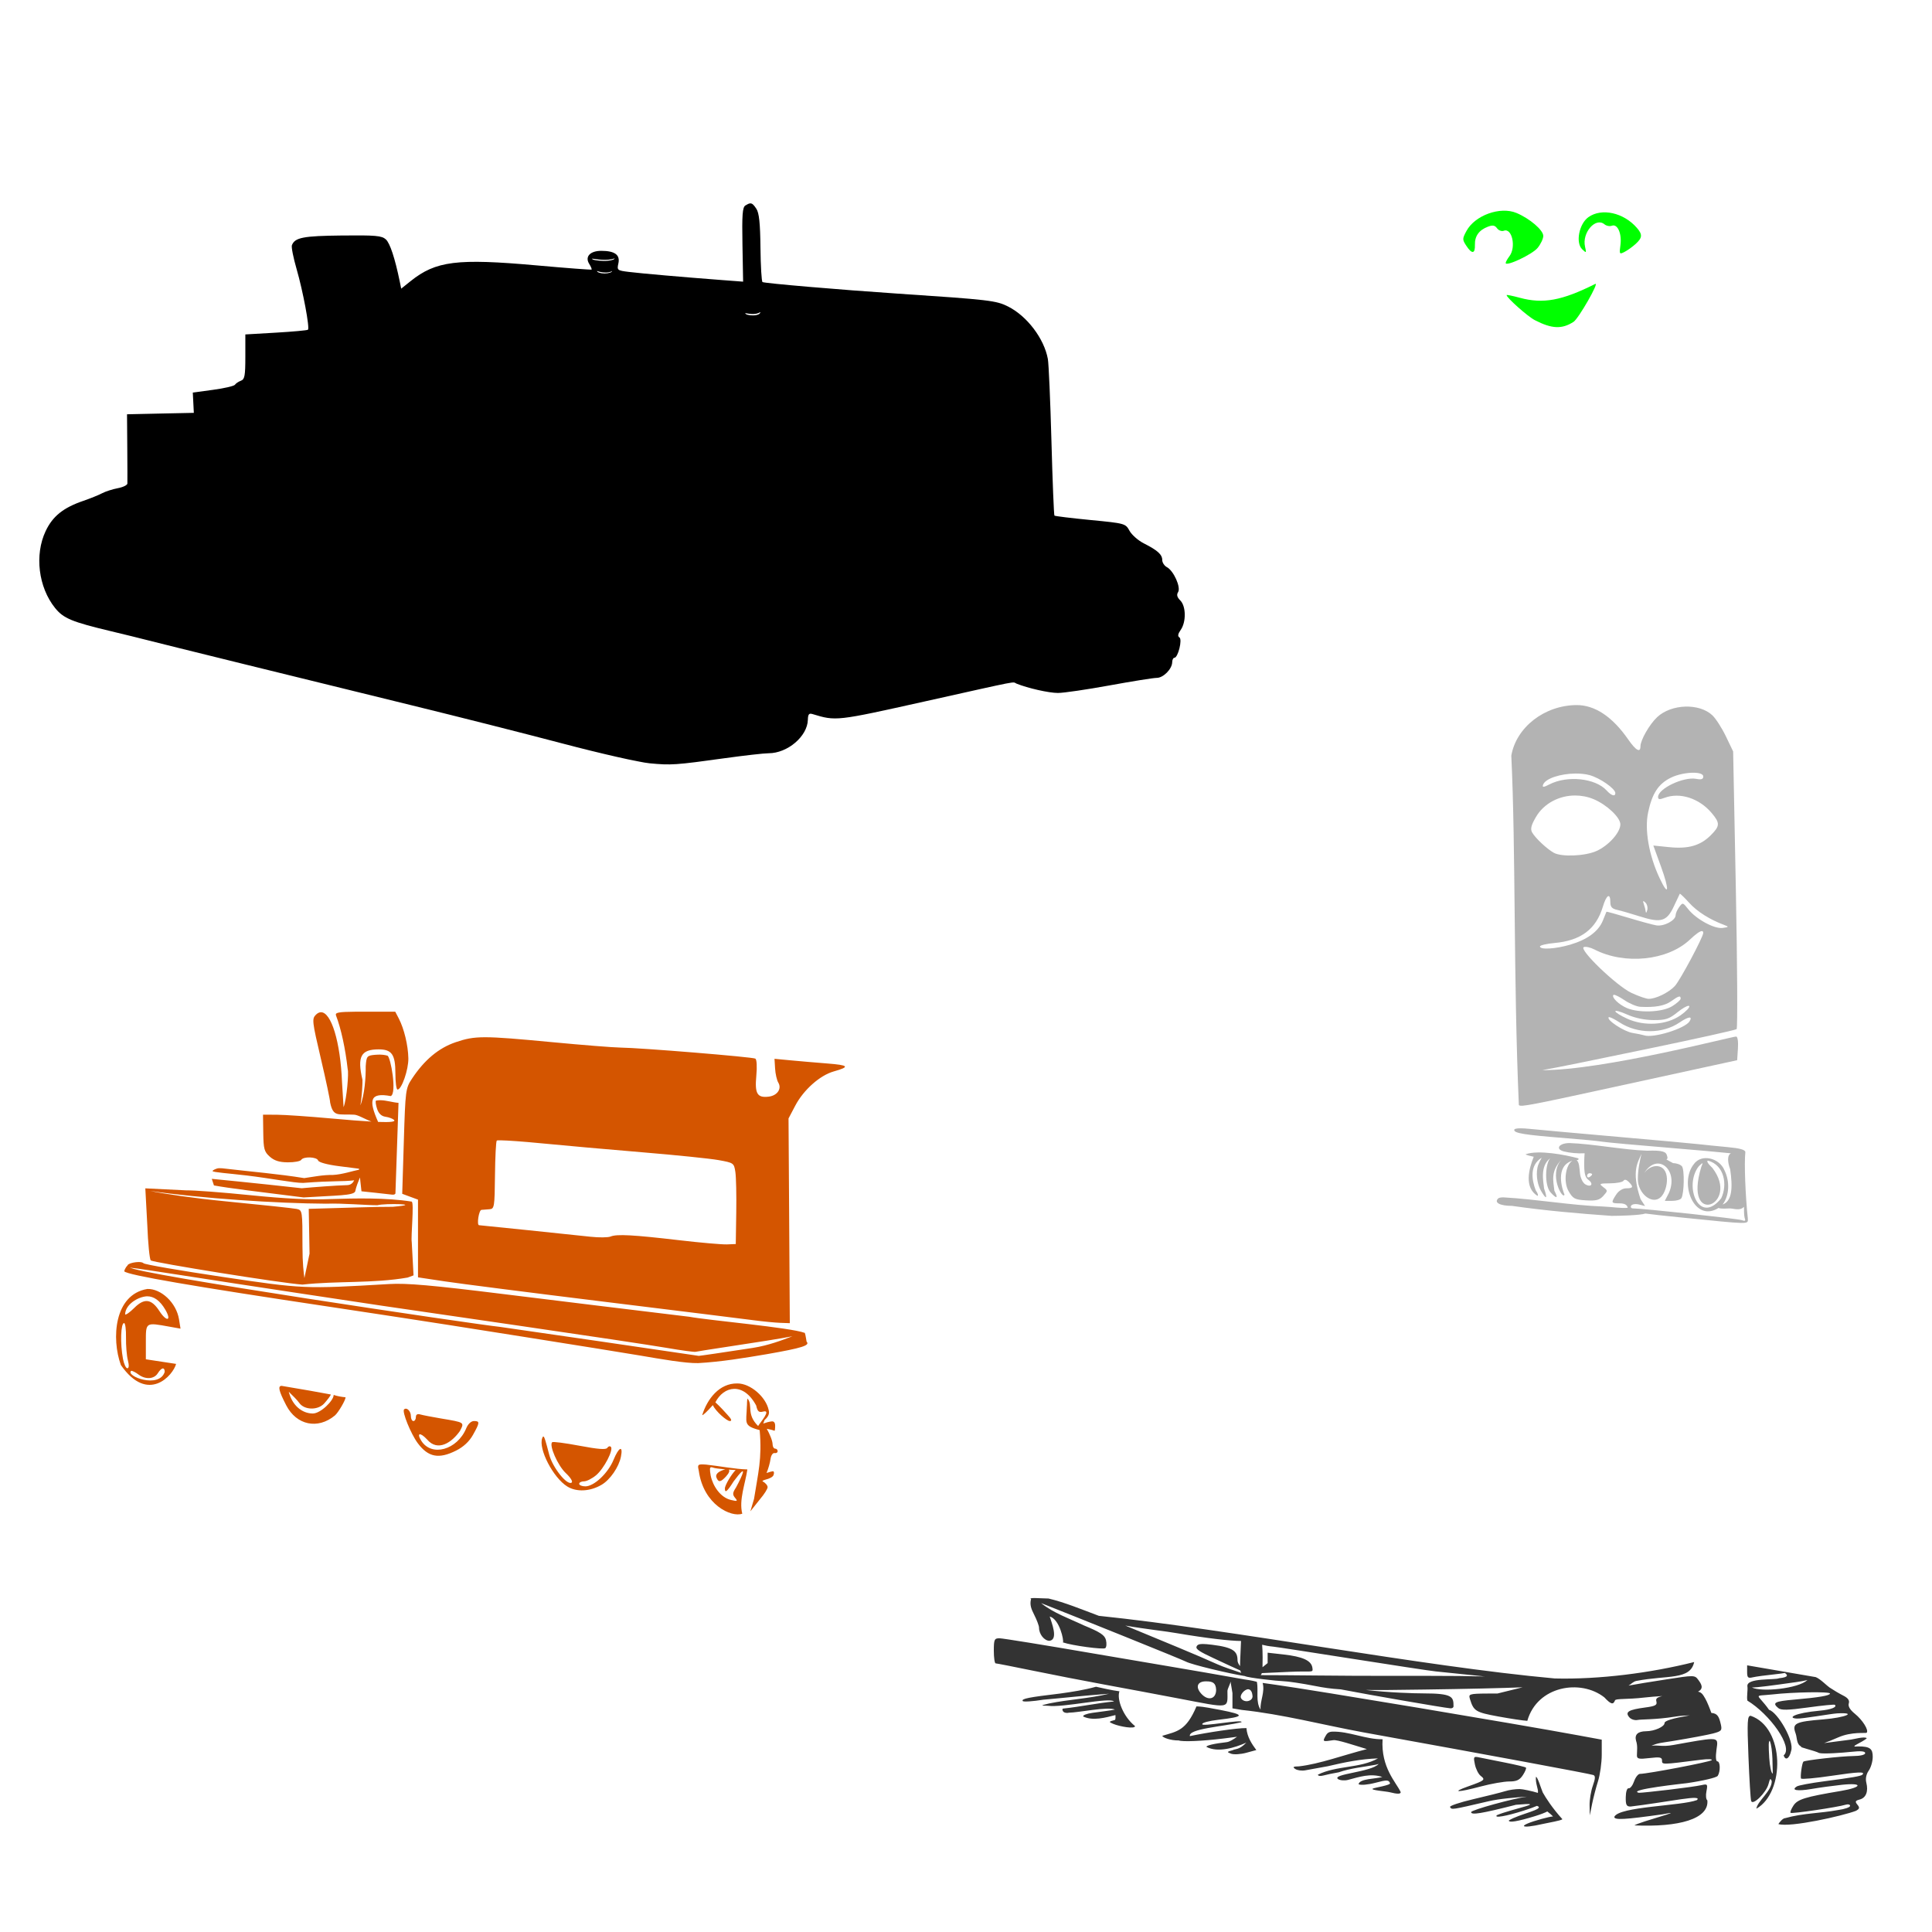 <?xml version="1.0" encoding="UTF-8" standalone="no"?>
<!-- Created with Inkscape (http://www.inkscape.org/) -->

<svg
   xmlns:dc="http://purl.org/dc/elements/1.1/"
   xmlns:cc="http://creativecommons.org/ns#"
   xmlns:rdf="http://www.w3.org/1999/02/22-rdf-syntax-ns#"
   xmlns:svg="http://www.w3.org/2000/svg"
   xmlns="http://www.w3.org/2000/svg"
   xmlns:sodipodi="http://sodipodi.sourceforge.net/DTD/sodipodi-0.dtd"
   xmlns:inkscape="http://www.inkscape.org/namespaces/inkscape"
   width="1080"
   height="1080"
   id="svg2"
   version="1.1"
   inkscape:version="0.47 r22583"
   sodipodi:docname="ThomasTrain.svg">
  <defs
     id="defs4">
    <inkscape:perspective
       sodipodi:type="inkscape:persp3d"
       inkscape:vp_x="0 : 526.18109 : 1"
       inkscape:vp_y="0 : 1000 : 0"
       inkscape:vp_z="744.09448 : 526.18109 : 1"
       inkscape:persp3d-origin="372.04724 : 350.78739 : 1"
       id="perspective10" />
    <inkscape:perspective
       id="perspective2820"
       inkscape:persp3d-origin="0.5 : 0.33333333 : 1"
       inkscape:vp_z="1 : 0.5 : 1"
       inkscape:vp_y="0 : 1000 : 0"
       inkscape:vp_x="0 : 0.5 : 1"
       sodipodi:type="inkscape:persp3d" />
    <inkscape:perspective
       id="perspective3797"
       inkscape:persp3d-origin="0.5 : 0.33333333 : 1"
       inkscape:vp_z="1 : 0.5 : 1"
       inkscape:vp_y="0 : 1000 : 0"
       inkscape:vp_x="0 : 0.5 : 1"
       sodipodi:type="inkscape:persp3d" />
  </defs>
  <sodipodi:namedview
     id="base"
     pagecolor="#ffffff"
     bordercolor="#666666"
     borderopacity="1.0"
     inkscape:pageopacity="0.0"
     inkscape:pageshadow="2"
     inkscape:zoom="0.48777273"
     inkscape:cx="873.59191"
     inkscape:cy="380.1691"
     inkscape:document-units="in"
     inkscape:current-layer="layer1"
     showgrid="false"
     units="in"
     inkscape:showpageshadow="false"
     borderlayer="false"
     inkscape:window-width="1280"
     inkscape:window-height="1002"
     inkscape:window-x="1276"
     inkscape:window-y="92"
     inkscape:window-maximized="1" />
  <g
     inkscape:label="Layer 1"
     inkscape:groupmode="layer"
     id="layer1"
     transform="translate(0,27.64)">
    <path
       style="fill:#000000"
       d="m 419.334,86.059 c -0.71,0.048 -1.537,0.456 -2.66,1.166 -1.633,1.033 -1.936,5.194 -1.637,21.916 l 0.368,20.668 -12.401,-0.941 c -21.064,-1.597 -44.374,-3.632 -51.444,-4.502 -6.55,-0.806 -6.719,-0.955 -5.873,-4.809 1.04,-4.736 -2.035,-6.978 -9.577,-6.978 -6.224,0 -9.255,3.257 -6.753,7.264 0.972,1.557 1.577,3.009 1.33,3.213 -0.247,0.204 -14.048,-0.848 -30.654,-2.333 -44.553,-3.983 -56.385,-2.511 -70.516,8.799 l -5.239,4.195 -0.798,-3.908 c -2.703,-13.13 -5.478,-21.537 -7.796,-23.635 -2.291,-2.073 -5.659,-2.369 -24.535,-2.169 -21.663,0.229 -26.318,1.131 -27.973,5.443 -0.389,1.013 0.803,7.022 2.64,13.362 3.551,12.259 7.398,32.812 6.344,33.866 -0.347,0.348 -8.369,1.084 -17.823,1.637 l -17.189,1.003 0,12.482 c 0,10.607 -0.367,12.612 -2.456,13.383 -1.352,0.499 -2.863,1.516 -3.356,2.251 -0.493,0.735 -6.006,2.01 -12.237,2.844 l -11.316,1.535 0.286,5.668 0.286,5.668 -18.662,0.389 -18.683,0.409 0.143,18.56 c 0.077,10.211 0.101,19.277 0.061,20.156 -0.039,0.879 -2.445,2.056 -5.341,2.599 -2.896,0.543 -6.848,1.809 -8.779,2.824 -1.931,1.015 -6.656,2.935 -10.518,4.256 -11.181,3.825 -17.119,8.58 -21.056,16.902 -6.271,13.255 -4.061,31.38 5.239,42.952 4.722,5.876 9.349,7.788 31.595,13.096 7.54,1.799 16.228,3.94 19.317,4.747 7.207,1.883 89.071,22.064 148.848,36.69 25.487,6.236 63.414,15.837 84.267,21.343 20.853,5.506 42.643,10.446 48.436,10.989 11.963,1.12 14.218,0.983 41.806,-2.844 11.016,-1.528 22.088,-2.783 24.617,-2.783 10.602,0 21.717,-9.462 21.957,-18.703 0.08,-3.093 0.636,-3.795 2.558,-3.213 13.209,4.002 13.059,4.027 62.842,-7.06 54.973,-12.243 48.581,-11.019 51.239,-9.945 6.349,2.566 18.108,5.218 23.144,5.218 3.172,0 16.148,-1.898 28.832,-4.215 12.685,-2.317 24.561,-4.215 26.397,-4.215 3.697,0 8.583,-4.958 8.656,-8.779 0.026,-1.352 0.565,-2.456 1.207,-2.456 2.036,0 4.59,-10.286 2.824,-11.377 -1.073,-0.663 -0.852,-1.968 0.737,-4.236 3.101,-4.428 2.976,-13.21 -0.246,-16.432 -1.803,-1.803 -2.169,-3.173 -1.228,-4.666 1.674,-2.654 -2.478,-11.921 -6.241,-13.935 -1.444,-0.773 -2.619,-2.567 -2.619,-3.99 0,-3.071 -2.604,-5.428 -10.313,-9.331 -3.132,-1.586 -6.724,-4.743 -7.981,-7.019 -2.268,-4.107 -2.428,-4.148 -21.834,-6.037 -10.754,-1.047 -19.823,-2.159 -20.136,-2.456 -0.313,-0.296 -1.062,-19.022 -1.678,-41.622 -0.616,-22.6 -1.518,-43.272 -2.005,-45.94 -2.083,-11.404 -11.682,-24.049 -22.284,-29.344 -6.698,-3.345 -10.24,-3.748 -61.921,-7.203 -31.892,-2.132 -74.178,-5.75 -75.304,-6.446 -0.525,-0.324 -1.037,-8.968 -1.146,-19.194 -0.146,-13.796 -0.748,-19.416 -2.292,-21.773 -1.431,-2.184 -2.296,-3.088 -3.479,-3.008 z m -75.754,30.736 c 0,0.772 -3.032,1.504 -6.323,1.412 -3.474,-0.098 -6.323,-0.579 -6.323,-1.269 2.559,0.31 8.31,1.423 12.646,-0.143 z m -9.843,7.019 c 2.312,1.014 6.868,1.331 8.431,0 0,0.772 -1.898,1.412 -4.215,1.412 -2.317,0 -4.215,-0.64 -4.215,-1.412 z m 91.286,22.98 c 0,1.134 -1.651,1.862 -4.215,1.862 -2.317,0 -4.215,-0.564 -4.215,-1.248 1.031,0.083 5.601,1.397 8.431,-0.614 z"
       id="path4481" />
    <path
       id="path10069"
       style="fill:#d45500"
       d="m 397.666,792.557 c 0.338,0.007 0.797,0.134 1.391,0.348 0.645,0.233 3.46,0.573 6.405,0.839 -0.645,0.136 -1.413,0.388 -2.312,0.798 -2.278,1.038 -3.199,2.342 -2.66,3.745 1.1,2.867 2.387,2.702 5.443,-0.675 1.66,-1.834 2.08,-3.15 1.473,-3.704 1.437,0.108 2.794,0.203 3.827,0.225 -2.188,2.135 -6.016,8.39 -6.016,10.313 0,2.781 1.267,1.75 4.891,-3.99 8.335,-11.183 5.088,-3.491 1.289,3.479 -1.904,2.905 -1.991,3.902 -0.491,5.709 1.596,1.922 1.317,2.072 -2.292,1.207 -5.887,-1.343 -10.165,-7.863 -11.337,-13.628 -0.577,-3.559 -0.627,-4.684 0.389,-4.666 z m -5.73,-1.576 c -1.955,0.095 -1.934,0.873 -1.31,3.561 2.618,19.076 18.237,26.204 24.31,23.983 -1.977,-7.693 1.735,-16.918 2.844,-24.74 -6.816,-0.162 -16.05,-1.966 -23.185,-2.722 -1.147,-0.073 -2.008,-0.114 -2.66,-0.082 z m -88.257,-15.613 c -0.194,0.044 -0.374,0.365 -0.573,0.9 -2.238,6.017 6.077,22.094 13.976,27.032 5.175,3.235 12.803,2.85 19.256,-0.962 4.731,-2.795 9.606,-9.866 10.764,-15.654 1.313,-6.566 -1.157,-5.509 -4.154,1.78 -3.059,7.439 -10.859,14.774 -15.716,14.774 -1.904,0 -3.458,-0.64 -3.458,-1.412 0,-0.772 1.216,-1.391 2.701,-1.391 1.485,0 4.536,-1.555 6.773,-3.438 4.39,-3.694 9.855,-14.23 8.226,-15.859 -0.549,-0.549 -1.448,-0.29 -1.985,0.573 -0.704,1.13 -5.032,0.81 -15.511,-1.166 -8.001,-1.509 -14.901,-2.411 -15.327,-1.985 -1.791,1.791 3.143,13.032 7.551,17.189 2.83,2.669 4.173,4.88 3.295,5.423 -2.592,1.602 -10.639,-8.514 -12.503,-15.716 -2.001,-7.729 -2.732,-10.221 -3.315,-10.088 z m -76.921,-15.552 c -0.312,0.022 -0.614,0.143 -0.88,0.409 -1.255,1.255 3.779,13.681 7.653,18.887 5.856,7.868 11.795,9.004 21.486,4.113 4.125,-2.082 7.322,-5.078 9.393,-8.779 3.843,-6.869 3.906,-7.715 0.552,-7.715 -1.583,0 -3.311,1.602 -4.318,4.031 -5.038,12.163 -19.432,16.145 -25.17,6.957 -2.748,-4.4 -0.607,-4.861 3.254,-0.696 6.08,7.144 13.954,1.576 18.376,-4.727 2.537,-4.906 2.783,-4.754 -10.559,-6.998 -5.02,-0.845 -10.251,-1.853 -11.603,-2.251 -1.603,-0.472 -2.456,0.037 -2.456,1.473 0,1.211 -0.619,2.21 -1.391,2.21 -0.772,0 -1.412,-1.243 -1.412,-2.742 0,-2.296 -1.574,-4.271 -2.926,-4.174 z M 157.45,747.068 c -2.275,0 -1.597,2.851 2.558,10.886 5.74,11.1 17.642,13.6 27.175,5.689 1.866,-1.548 5.996,-8.564 5.996,-10.191 -1.999,-0.168 -4.97,-0.664 -6.65,-1.33 0,3.194 -7.341,10.395 -11.643,10.395 -5.918,0 -11.517,-4.373 -13.465,-12.155 2.075,2.048 4.647,4.5 5.852,6.221 2.852,4.072 10.417,4.24 13.976,0.307 1.402,-1.549 3.939,-4.723 3.622,-5.013 -7.13,-1.339 -15.245,-2.794 -27.42,-4.809 z m 254.724,-1.351 c -10.071,-0.161 -16.775,8.627 -19.604,17.598 0,0.658 2.631,-1.785 5.914,-5.484 1.602,3.599 7.908,8.901 9.433,8.901 1.407,0 1.011,-1.071 -1.289,-3.52 -0.861,-1.01 -4.526,-5.026 -6.732,-6.937 4.587,-9.014 15.556,-11.661 22.816,1.78 0.735,3.345 1.497,4.006 3.827,3.397 5.009,-1.337 -1.632,6.118 -2.742,8.062 -6.773,-6.686 -2.792,-11.474 -5.893,-15.347 -0.446,1.121 -0.24,3.105 -0.409,4.481 -0.227,9.103 -2.23,10.708 7.162,13.158 1.42,16.112 -0.932,24.229 -3.151,38.45 l -2.046,6.937 5.464,-6.876 c 2.297,-2.674 4.174,-5.663 4.174,-6.63 0,-0.967 -1.257,-2.437 -2.783,-3.254 -0.656,-0.491 2.357,-1.089 3.151,-1.412 1.078,-0.456 2.502,-0.949 2.947,-2.108 0.445,-1.159 0.265,-2.108 -0.389,-2.108 -0.348,0 -1.94,0.417 -3.52,0.962 1.021,-2.481 1.895,-5.495 2.251,-7.981 0.277,-1.931 1.283,-3.344 2.23,-3.151 0.947,0.193 1.719,-0.292 1.719,-1.064 0,-0.772 -0.619,-1.412 -1.391,-1.412 -0.772,0 -1.421,-1.104 -1.432,-2.456 -0.017,-1.899 -1.595,-5.726 -3.254,-8.635 1.467,0.275 2.916,0.584 4.318,1.105 0.193,0.09 0.368,-1.141 0.368,-2.742 0,-1.718 -0.597,-2.542 -1.801,-2.517 -1.664,0.187 -3.3,0.656 -4.87,1.228 l 0.778,-2.005 c 2.159,-1.861 2.851,-3.607 2.251,-5.627 -1.562,-7.238 -10.159,-14.832 -17.496,-14.795 z M 91.15,737.328 c 0.567,0.043 0.921,0.685 0.921,1.944 -3.13,9.63 -22.247,2.223 -18.703,-0.634 0.719,0 2.532,0.933 4.031,2.067 3.867,2.925 8.732,2.632 10.784,-0.655 1.156,-1.851 2.239,-2.777 2.967,-2.722 z M 69.377,711.954 c 0.652,0 1.137,3.642 1.064,8.083 -0.073,4.441 0.383,10.116 1.023,12.626 0.755,2.958 0.655,4.563 -0.286,4.563 -0.799,0 -1.891,-2.363 -2.435,-5.259 -1.614,-8.584 -1.256,-20.013 0.634,-20.013 z m 12.789,-14.959 c 3.89,-0.044 7.309,2.451 10.252,7.489 3.7,6.336 0.726,7.014 -3.315,0.757 -4.433,-6.864 -8.441,-7.356 -14.058,-1.739 -2.406,2.406 -4.699,4.039 -5.095,3.642 0.031,-5.439 7.019,-9.875 12.216,-10.15 z m 0.184,-4.093 c -18.644,3.123 -20.089,27.837 -14.795,42.502 15.164,21.917 29.266,5.698 30.879,-0.614 l -16.902,-2.578 0,-9.781 c 0,-11.02 -0.214,-10.871 13.199,-8.451 l 6.18,1.105 -0.839,-5.198 c -1.533,-9.448 -10.161,-17.247 -17.721,-16.984 z M 72.785,680.837 c 0.309,0.188 0.711,0.302 1.146,0.307 0.965,0.011 13.769,1.908 28.444,4.215 14.674,2.307 43.749,6.766 64.602,9.904 20.853,3.138 41.694,6.279 46.328,6.978 4.634,0.699 39.073,5.716 76.532,11.152 37.459,5.437 74.745,11.039 82.855,12.442 8.11,1.402 15.373,2.383 16.145,2.19 0.772,-0.193 7.726,-1.294 15.45,-2.456 19.952,-3.001 31.955,-4.933 38.655,-6.221 -5.45,2.081 -13.35,5.149 -22.161,6.507 -16.02,2.469 -29.604,4.457 -30.183,4.441 C 353.789,724.82 316.326,719.422 279.298,714.069 266.523,712.803 72.075,683.951 72.785,680.837 z m 4.952,-2.988 c -2.396,-0.045 -6.386,0.823 -6.487,1.985 -1.099,0.948 -1.933,3.05 -1.76,3.233 1.972,2.086 38.31,8.349 115.023,19.829 13.516,2.023 26.165,3.941 28.096,4.256 1.931,0.315 7.606,1.179 12.626,1.924 17.883,2.652 117.523,18.465 132.703,21.057 11.492,1.962 25.194,4.379 32.352,4.215 12.761,-0.719 25.792,-2.858 38.573,-5.034 19.541,-3.424 24.13,-4.867 22.018,-6.978 -0.058,-0.058 -0.554,-3.906 -0.982,-4.87 -8.084,-3.047 -53.682,-7.005 -64.561,-9.024 -28.963,-3.483 -75.741,-9.198 -103.932,-12.687 -40.101,-4.963 -53.998,-6.186 -63.886,-5.607 -47.515,2.781 -47.69,2.777 -93.291,-4.011 -23.503,-3.498 -43.282,-6.92 -43.955,-7.592 -0.465,-0.465 -1.43,-0.675 -2.537,-0.696 z m 6.18,-39.76 c 28.3,4.194 71.201,7.009 98.366,7.142 9.196,-0.338 22.112,0.859 28.71,0.859 3.775,-1.152 26.905,-0.709 8.574,0.88 -5.129,0 -12.073,0.123 -19.604,0.348 l -27.38,0.798 0.082,4.215 c 0.049,2.317 0.224,11.686 0.368,20.811 l -2.865,13.669 c -0.403,-2.945 -1.085,-8.141 -1.085,-17.598 0,-19.946 -0.072,-20.353 -3.172,-21.036 -1.738,-0.383 -19.907,-2.325 -40.374,-4.318 -16.01,-1.559 -34.28,-4.16 -41.622,-5.771 z m -2.681,-1.432 1.105,20.504 c 0.397,10.208 1.267,19.1 1.944,19.767 1.211,1.194 72.942,12.739 84.758,13.526 19.452,-2.127 39.498,-0.566 58.811,-3.929 l 3.315,-1.228 -1.003,-18.58 c -0.537,-3.136 1.425,-21.982 -0.02,-22.653 -14.23,-2.245 -31.234,-1.871 -45.633,-1.412 -10.978,0.486 -25.218,-0.207 -44.507,-2.169 -15.607,-1.587 -31.723,-2.8 -35.81,-2.701 L 81.236,636.658 z M 279.871,609.81 c 3.882,0.059 12.482,0.668 22.202,1.617 12.961,1.264 38.74,3.56 57.276,5.095 18.536,1.535 37.578,3.487 42.318,4.338 8.477,1.522 8.643,1.639 9.413,6.691 0.43,2.825 0.641,13.019 0.491,22.673 l -0.266,17.557 -4.911,0.205 c -2.703,0.11 -14.713,-0.934 -26.684,-2.333 -25.708,-3.004 -34.889,-3.51 -38.368,-2.067 -1.408,0.584 -6.463,0.644 -11.234,0.123 -10.762,-1.177 -61.69,-6.446 -62.29,-6.446 -1.427,0 -0.136,-8.451 1.31,-8.574 0.965,-0.082 3.019,-0.257 4.563,-0.368 2.647,-0.19 2.823,-1.276 3.008,-18.887 0.108,-10.277 0.556,-19.034 1.003,-19.481 0.112,-0.112 0.875,-0.163 2.169,-0.143 z m -8.574,-57.624 c -7.278,0.002 -11.054,0.912 -16.534,2.763 -9.505,3.21 -17.509,9.897 -24.474,20.422 -3.544,5.356 -3.67,6.315 -4.543,34.91 l -0.9,29.426 4.42,1.637 4.4,1.617 0,21.732 0,21.711 15.102,2.271 c 8.303,1.249 48.262,6.358 88.81,11.337 40.548,4.978 78.165,9.638 83.571,10.354 5.406,0.717 12.182,1.375 15.081,1.473 l 5.279,0.184 -0.348,-57.235 -0.368,-57.215 3.806,-7.223 c 4.617,-8.754 13.724,-16.852 21.404,-19.031 9.311,-2.641 8.588,-3.515 -3.704,-4.481 -6.422,-0.505 -15.646,-1.295 -20.504,-1.76 l -8.84,-0.839 0.327,5.423 c 0.178,2.99 0.988,6.544 1.801,7.899 2.054,3.423 -0.59,7.265 -5.402,7.837 -6.389,0.76 -7.825,-1.674 -6.896,-11.623 0.479,-5.125 0.26,-9.149 -0.532,-9.638 -1.485,-0.918 -64.176,-6.046 -75.55,-6.18 -3.862,-0.045 -20.906,-1.398 -37.898,-3.008 -19.449,-1.843 -30.231,-2.765 -37.509,-2.763 z m -72.235,-14.283 c -10.243,0.081 -11.841,0.514 -11.214,2.149 2.789,7.267 5.238,18.505 6.528,30.081 0.639,1.845 -0.474,16.362 -2.312,21.159 -0.035,-1.181 -0.807,-12.397 -0.859,-13.731 -0.906,-23.068 -6.098,-39.459 -11.807,-39.35 -0.934,0.018 -1.879,0.467 -2.824,1.412 -2.252,2.252 -2.105,3.685 2.803,24.556 2.866,12.188 5.198,23.218 5.177,24.515 1.736,8.349 4.54,6.292 13.137,6.773 2.138,-0.11 6.445,2.596 9.966,3.868 -5.553,-0.305 -12.926,-0.879 -22.428,-1.739 -12.357,-1.119 -26.019,-2.065 -30.347,-2.087 l -7.858,-0.041 0.143,10.191 c 0.129,8.994 0.541,10.527 3.642,13.281 2.542,2.257 5.339,3.14 10.109,3.172 3.623,0.024 6.971,-0.599 7.449,-1.371 1.245,-2.015 8.788,-1.739 9.474,0.348 0.341,1.036 5.141,2.343 11.705,3.172 l 11.132,1.412 0.061,0.553 c -3.499,0.642 -9.355,2.692 -14.733,2.947 -5.38,-0.1 -10.648,0.992 -15.941,1.76 -14.647,-2.373 -29.45,-3.565 -44.18,-5.3 -1.231,-0.176 -2.362,-0.246 -3.315,-0.246 -1.588,0 -3.745,1.161 -3.745,1.596 0,0.697 9.163,1.306 19.01,2.476 13.356,1.586 26.481,4.215 31.636,4.154 16.94,-1.323 21.795,-0.614 28.525,-1.453 -0.588,1.269 -1.754,2.687 -4.011,2.701 -6.247,0.165 -19.115,1.16 -25.333,1.739 -24.78,-2.79 -50.257,-5.259 -50.257,-5.259 0,0 0.641,2.008 1.207,3.683 8.78,1.608 24.475,3.489 50.114,6.712 18.576,-1.186 27.834,-0.966 28.853,-3.376 0.499,-2.564 1.688,-5.45 2.64,-7.796 l 0.164,1.412 0.696,6.323 7.735,0.819 c 4.248,0.453 8.509,0.938 9.474,1.064 0.965,0.126 1.763,-0.239 1.78,-0.819 0.017,-0.579 0.415,-12.188 0.88,-25.783 l 0.839,-24.719 c -3.346,-0.234 -6.862,-1.468 -10.272,-1.473 -0.787,-10e-4 -1.559,0.069 -2.333,0.225 -0.363,0.363 -0.086,2.432 0.634,4.604 0.873,2.632 2.44,4.107 4.707,4.42 1.87,0.258 4.014,1.053 4.747,1.76 1.046,1.008 -1.742,1.392 -8.881,1.125 -5.519,-12.363 -4.536,-16.576 7.06,-14.447 3.569,-1.512 -0.024,-21.883 -1.842,-22.591 -1.699,-0.508 -3.487,-0.625 -5.259,-0.573 -0.591,0.017 -1.175,0.058 -1.76,0.102 -4.439,0.425 -4.728,0.785 -5.136,6.425 0.079,6.03 -0.584,15.836 -2.988,21.855 0.945,-5.271 1.257,-12.859 1.166,-14.324 -3.024,-13.01 -0.891,-17.005 9.086,-17.005 7.336,0 9.331,2.865 9.331,13.444 0,4.965 0.532,9.024 1.187,9.024 2.316,0 6.184,-11.177 6.057,-17.496 -0.145,-7.221 -2.349,-16.43 -5.32,-22.182 l -2.005,-3.847 -16.964,0 c -1.836,0 -3.468,-0.012 -4.932,0 z" />
    <path
       id="path9028"
       style="fill:#333333"
       d="m 989.304,945.473 c 1.885,4.608 1.518,15.453 1.678,18.314 -0.796,0 -1.672,-3.952 -1.964,-8.779 -0.416,-6.872 -0.42,-9.383 0.286,-9.536 z m -10.661,-13.976 c -1.869,0 -2.026,2.909 -1.248,22.816 0.49,12.55 1.167,23.713 1.514,24.801 0.884,2.769 8.431,-4.622 9.72,-9.515 0.807,-3.065 1.037,-3.418 1.78,-1.596 0.118,5.525 -8.04,11.194 -8.595,15.45 16.221,-9.218 15.899,-45.442 -3.172,-51.956 z m 31.738,-19.972 c -5.353,4.883 -25.958,6.81 -31.042,4.134 3.159,0.007 9.961,-0.904 24.576,-2.967 2.555,-0.361 4.706,-0.755 6.466,-1.166 z m -33.723,-8.226 0,3.724 c 0,3.145 0.481,3.599 3.151,2.967 1.738,-0.411 7.508,-1.193 12.83,-1.739 2.171,-0.223 3.859,-0.454 5.095,-0.696 1.561,1.076 2.443,2.374 -3.213,2.947 -2.226,1.118 -18.193,-0.373 -17.721,4.461 0.36,2.215 -0.522,5.882 0.016,8.067 12.306,7.435 25.931,25.999 20.263,30.588 0.979,3.159 3.209,1.845 4.154,-2.456 2.035,-5.481 -7.601,-21.721 -12.298,-22.98 -6.726,-9.508 -9.402,-7.439 1.76,-8.615 11.869,-1.343 32.289,-1.662 32.291,-0.512 0,1.143 -6.245,2.202 -19.992,3.397 -11.018,0.957 -12.509,1.753 -8.901,4.747 1.54,1.278 5.333,1.197 16.514,-0.348 7.976,-1.102 14.759,-1.779 15.081,-1.494 1.325,1.174 -1.481,2.651 -8.574,3.295 -13.806,1.254 -18.272,4.042 -12.748,4.4 3.089,0.2 19.277,-2.725 22.653,-2.906 11.525,-0.619 4.671,2.348 -7.756,3.356 -15.755,1.278 -17.576,2.199 -15.511,7.817 0.981,2.667 0.337,6.41 3.54,7.53 -3.35,-0.25 7.435,2.191 9.638,3.458 2.317,0.647 13.219,-0.147 17.66,-0.634 5.585,-0.613 8.062,-0.401 8.062,0.696 0,0.949 -2.677,1.611 -6.671,1.637 -6.521,0.043 -27.091,2.351 -27.871,3.131 -0.791,0.791 -1.849,8.527 -1.289,9.434 0.318,0.514 8.024,-0.181 17.128,-1.535 15.075,-2.242 18.897,-2.384 17.148,-0.634 -0.823,0.823 -5.442,1.631 -21.445,3.724 -7.367,0.964 -14.191,2.244 -15.163,2.844 -3.505,2.166 0.127,2.806 8.185,1.432 4.521,-0.771 12.157,-1.821 16.984,-2.333 12.003,-1.273 11.462,1.42 -0.696,3.458 -19.899,3.336 -24.105,4.635 -26.418,8.165 -1.23,1.877 -1.951,3.697 -1.596,4.052 0.648,0.648 26.215,-3.123 30.817,-4.543 1.351,-0.417 2.456,-0.122 2.456,0.655 0,0.777 -3.002,1.823 -6.671,2.312 -10.263,1.911 -19.431,1.692 -29.61,4.543 -1.336,-0.046 -3.358,2.556 -3.826,3.315 6.642,2.044 35.854,-4.559 43.3,-7.367 2.12,-1.135 2.282,-1.789 0.88,-3.479 -1.42,-1.711 -1.194,-2.221 1.269,-2.865 3.542,-0.926 4.96,-4.49 3.724,-9.413 -0.564,-2.246 -0.065,-4.732 1.351,-6.753 1.232,-1.759 2.231,-5.215 2.231,-7.694 0,-4.382 -1.347,-5.905 -8.267,-5.832 -5.838,0.659 2.736,-2.313 4.952,-4.604 -1.335,-1.117 -7.267,0.596 -8.963,0.798 -2.629,0.359 -9.169,1.207 -14.897,1.944 2.258,-0.817 4.851,-1.847 7.858,-3.172 7.648,-3.37 15.469,-2.168 15.92,-2.619 1.343,-1.343 -2.267,-7.122 -6.651,-10.661 -2.668,-2.154 -3.837,-4.149 -3.335,-5.73 0.53,-1.671 -0.434,-3.033 -3.11,-4.379 -2.133,-1.073 -5.577,-3.11 -7.674,-4.522 -1.551,-1.045 -4.993,-4.687 -7.674,-5.791 l -38.368,-6.589 z m -118.068,62.336 c -0.337,3.88 1.513,6.941 1.105,8.963 -3.213,-1.011 -8.637,-2.155 -10.232,-2.149 -2.392,0.01 -5.666,0.43 -8.288,1.248 -2.239,0.699 -10.187,2.688 -17.68,4.44 -7.493,1.753 -13.306,3.721 -12.912,4.359 0.995,1.61 0.497,1.673 21.609,-3.233 6.148,-1.429 14.849,-2.09 21.384,-2.558 -7.112,0.862 -31.206,7.429 -31.206,8.635 0,1.771 5.731,0.83 25.047,-4.093 19.717,-1.753 -2.64,2.337 -10.661,5.812 -1.79,1.79 5.148,0.6 15.102,-2.578 3.274,-1.045 5.861,-1.996 7.326,-2.64 5.175,1.837 -10.153,4.567 -15.757,8.185 0,1.354 4.979,0.531 14.59,-2.415 3.211,-0.984 5.672,-1.95 6.937,-2.64 1.313,0.966 2.387,1.95 3.192,2.783 -1.323,0.108 -3.37,0.572 -6.364,1.391 -13.86,3.794 -12.893,5.956 1.207,2.701 2.913,-0.672 9.315,-1.673 10.416,-2.517 -5.782,-6.383 -9.346,-12.05 -10.989,-14.959 -1.109,-2.653 -2.889,-8.798 -3.827,-8.738 z m -33.559,-11.152 c -1.293,0 -1.221,0.97 -0.552,4.195 0.527,2.542 1.969,5.407 3.192,6.364 2.834,2.219 2.35,2.613 -6.835,5.873 -9.953,3.533 -6.122,3.568 7.06,0.062 5.74,-1.527 12.826,-2.763 15.757,-2.763 4.152,0 5.839,-0.791 7.653,-3.561 1.281,-1.955 2.048,-3.845 1.698,-4.195 -0.35,-0.35 -5.64,-1.622 -11.766,-2.824 -6.126,-1.202 -12.62,-2.499 -14.426,-2.885 -0.764,-0.164 -1.349,-0.267 -1.78,-0.266 z m -80.379,-14.12 c -2.109,0.126 -2.908,1.005 -3.827,2.722 -1.533,2.864 -1.366,2.944 4.522,2.046 2.231,-0.34 11.562,2.823 18.744,4.993 -13.416,3.422 -26.303,8.292 -37.918,9.638 -3.299,0.056 -3.757,0.364 -2.108,1.473 1.159,0.779 3.697,1.112 5.627,0.737 1.931,-0.375 7.605,-1.402 12.626,-2.292 9.397,-2.222 18.431,-4.064 27.973,-4.359 -10.223,5.663 -23.071,3.884 -33.58,9.086 0,0.73 1.414,0.927 3.151,0.45 1.738,-0.477 5.538,-1.273 8.451,-1.76 6.707,-2.322 13.626,-2.933 20.504,-4.195 0.669,-0.134 1.292,-0.316 1.862,-0.512 -3.95,4.609 -26.574,5.637 -22.673,8.513 1.118,0.727 3.615,0.923 5.546,0.43 6.423,-1.734 12.654,-3.791 19.153,-1.637 -3.314,1.094 -12.73,0.825 -13.26,4.052 1.156,0.647 5.25,0.295 9.393,-0.798 6.472,-1.707 7.46,-1.684 8.185,0.205 0.452,1.179 -8.682,2.474 -9.679,3.09 -1.35,0.835 7.553,1.477 9.536,1.985 4.278,1.095 6.166,1.065 6.118,-0.062 -2.453,-5.415 -11.132,-13.678 -10.129,-29.549 -9.409,0.149 -18.842,-4.573 -28.219,-4.256 z m -75.816,-14.12 c -5.761,13.634 -10.792,13.956 -19.072,16.432 0,0.971 4.74,2.695 9.147,2.599 2.131,0.827 12.8,0.417 25.129,-1.085 3.169,-0.386 5.581,-0.698 7.469,-0.962 -1.947,1.38 -4.059,2.827 -5.893,3.029 -6.802,0.747 -11.635,1.892 -11.173,2.64 6.356,3.344 15.878,0.456 22.243,-2.394 -4.018,4.229 -6.231,3.387 -7.571,4.215 -3.339,0.88 -3.414,1.059 -0.9,1.985 1.518,0.559 5.315,0.329 8.431,-0.512 l 5.648,-1.535 c -2.405,-3.244 -5.179,-7.305 -5.525,-12.278 -5.394,-0.103 -22.204,2.494 -31.615,4.481 -1.052,-4.152 18.785,-5.348 28.812,-7.755 1.491,-2.03 -23.266,2.953 -21.855,0.941 0,-0.697 3.952,-1.733 8.779,-2.292 15.125,-1.753 15.37,-2.786 1.269,-5.525 -4.407,-0.723 -8.863,-1.896 -13.321,-1.985 z m 28.976,-9.597 c 1.823,0.223 2.24,2.361 2.374,3.908 0,2.983 -4.731,3.863 -6.384,1.187 -1.083,-1.753 1.901,-5.113 4.011,-5.095 z m -85.126,-1.391 c -6.522,1.816 -13.217,2.853 -19.911,3.786 -17.897,2.127 -21.868,2.915 -21.077,4.195 0.351,0.568 5.554,0.244 11.562,-0.737 11.47,-0.995 22.661,-2.295 36.711,-3.336 -11.017,2.688 -22.415,3.178 -33.518,5.443 -4.886,1.182 -4.884,1.193 -0.696,1.289 8.498,1.182 34.357,-4.863 36.977,-2.415 -9.482,0.939 -18.828,2.955 -28.3,3.97 -0.625,0.014 -0.722,0.69 -0.225,1.494 0.497,0.804 1.967,1.175 3.254,0.819 5.536,-0.035 21.502,-3.512 25.783,-1.76 -3.23,0.695 -5.148,0.79 -12.544,1.842 -3.265,0.448 -5.591,1.376 -5.177,2.046 5.326,2.603 12.433,0.643 18.007,-0.798 0.091,1.56 0.034,2.647 -0.327,2.742 -3.483,0.917 -3.549,1.078 -0.941,2.169 3.611,1.511 12.216,3.045 12.216,1.248 -6.621,-5.297 -10.286,-14.957 -8.717,-19.44 -4.687,-0.632 -9.621,-1.799 -13.076,-2.558 z m 61.553,-3.008 c 3.716,-0.011 5.411,0.882 5.586,4.707 0,5.23 -4.495,6.423 -8.308,2.21 -3.475,-3.84 -2.114,-6.985 2.722,-6.917 z m 31.308,-20.463 c 1.644,0.438 3.713,0.828 6.241,1.064 4.302,0.403 84.63,13.285 90.917,13.854 2.451,0.221 15.084,1.591 27.257,2.803 -8.246,-0.225 -19.099,-0.335 -34.664,-0.348 -5.343,-0.007 -11.213,0.009 -17.701,0.02 -28.232,0.052 -58.337,-0.459 -72.869,-0.409 0.285,-0.221 0.479,-0.593 0.634,-1.125 l 16.002,-0.737 c 12.376,-0.573 12.714,0.83 12.278,-2.23 -0.579,-4.059 -5.325,-6.243 -16.248,-7.469 l -8.779,-0.982 0,5.811 -2.865,2.312 c 0.052,-1.412 0.062,-3.212 0.062,-5.566 0,-2.622 -0.106,-5.06 -0.266,-6.998 z m -146.822,-3.622 c -2.856,-0.007 -3.172,0.672 -3.172,7.019 0,3.862 0.465,7.019 1.023,7.019 0.558,0 9.875,1.822 20.709,4.052 10.834,2.23 28.868,5.744 40.067,7.796 11.199,2.052 29.832,5.541 41.417,7.756 29.505,5.639 27.38,5.956 27.38,-4.154 0,-1.333 1.787,-4.236 1.719,-5.361 l 1.085,6.507 0,8.554 5.279,0.88 c 22.794,2.424 45.112,8.342 67.753,12.503 72.018,13.011 126.763,23.167 128.713,23.88 1.199,0.439 1.126,1.994 -0.286,5.955 -1.052,2.949 -1.88,7.899 -1.821,10.989 l 0.123,5.607 1.269,-6.323 c 0.703,-3.476 2.201,-9.251 3.336,-12.83 1.135,-3.579 2.067,-10.254 2.067,-14.836 l 0,-8.328 -12.994,-2.394 C 846.687,935.866 735.662,917.324 712.484,914.068 l -6.671,-0.941 c 1.436,4.971 -1.513,10.123 -1.146,14.918 -2.858,-4.248 -1.134,-10.43 -2.026,-15.429 -0.309,-0.309 -3.514,-0.979 -7.121,-1.473 -28.068,-5.028 -56.334,-9.659 -84.492,-14.508 -27.032,-4.658 -50.566,-8.469 -52.304,-8.472 z m 70.332,-7.101 c 10.862,1.939 23.372,3.256 29.017,4.297 16.439,2.785 29.417,4.278 35.667,4.318 l -0.286,6.589 c -0.135,3.343 -0.271,5.724 -0.266,7.469 -0.765,-1.03 -1.412,-2.187 -1.412,-3.274 0,-4.941 -2.185,-7.199 -14.222,-8.676 -2.34,-0.287 -4.054,-0.441 -5.32,-0.43 -2.11,0.02 -2.971,0.49 -3.356,1.494 -0.561,1.461 2.171,3.004 9.311,6.344 8.238,3.853 12.784,5.982 15.184,6.998 0.11,0.543 0.271,0.975 0.512,1.33 -4.349,-1.465 -10.243,-3.385 -13.342,-4.809 -4.248,-1.951 -14.359,-6.286 -22.468,-9.638 -6.983,-2.886 -19.1,-7.911 -29.017,-12.012 z m -34.849,9.413 c -0.091,-0.032 -0.205,-0.071 -0.286,-0.102 0.131,0.167 0.223,0.198 0.286,0.102 z m -16.616,-24.781 c -1.279,0.043 -1.943,0.212 -1.228,0.593 -0.874,3.2 0.229,5.72 1.678,8.574 1.533,3.007 2.783,6.321 2.783,7.367 0,3.658 2.934,7.346 5.852,7.346 5.113,-0.657 1.148,-10.219 0.123,-13.567 5.527,1.424 8.025,13.539 7.408,14.467 4.94,1.739 22.587,4.142 23.676,3.192 0.677,-0.591 0.824,-2.645 0.348,-4.543 -0.687,-2.738 -3.232,-4.413 -12.38,-8.165 -8.13,-3.865 -16.908,-6.852 -23.88,-12.462 19.507,7.667 78.903,31.581 81.013,32.741 2.916,1.602 24.13,6.701 32.925,8.062 1.586,0.966 18.275,2.782 21.2,2.844 2.665,0.056 10.854,1.279 18.192,2.722 4.701,0.924 8.595,1.521 14.181,1.862 15.888,3.072 57.218,10.25 61.307,10.6 0.965,0.083 1.739,-0.416 1.739,-1.125 0,-5.258 -0.366,-7.223 -16.821,-7.223 -5.303,0 -19.12,-0.42 -32.27,-1.924 8.204,0.119 15.488,0.012 32.946,-0.225 22.099,-0.3 44.386,-0.817 54.759,-1.248 l -14.099,3.479 c -2.029,0 -3.788,-0.007 -5.341,0 -10.869,0.044 -10.809,0.394 -9.965,3.151 2.029,6.632 3.193,7.355 15.613,9.638 6.814,1.252 14.211,2.374 16.432,2.476 5.527,-19.55 29.764,-23.546 43.034,-13.137 3.687,3.925 4.978,4.297 5.975,1.698 0.435,-1.133 6.871,-0.448 16.514,-1.596 2.93,-0.349 6.42,-0.592 9.925,-0.819 -3.132,0.751 -3.696,1.491 -3.315,2.947 0.55,2.102 -0.509,2.687 -6.323,3.458 -9.214,1.222 -11.287,2.478 -8.861,5.402 1.037,1.249 3.126,1.906 4.829,1.535 1.649,-0.36 10.484,-0.148 20.524,-1.801 2.895,-0.476 5.847,-0.682 8.594,-0.757 -0.179,0.031 -0.328,0.05 -0.512,0.082 -9.157,1.583 -13.669,2.961 -13.669,4.195 0,2.065 -5.593,4.571 -10.272,4.604 -4.648,0.033 -6.575,1.833 -5.668,5.3 0.973,2.814 0.526,5.459 0.491,8.226 0,1.937 1.111,2.173 7.019,1.473 5.835,-0.691 7.019,-0.467 7.019,1.391 0,2.345 -0.26,2.347 21.773,-0.45 3.862,-0.49 6.562,-0.379 5.996,0.225 -0.92,0.982 -35.596,7.613 -40.128,7.674 -1.006,0.014 -2.474,1.901 -3.274,4.195 -0.8,2.294 -2.153,4.018 -3.008,3.847 -0.904,-0.18 -1.592,1.908 -1.637,4.972 -0.065,4.362 0.395,5.256 2.722,5.239 9.402,-1.118 18.667,-2.69 28.096,-4.072 7.774,-1.139 10.482,-1.01 9.004,0.45 -8.741,3.347 -43.731,3.55 -46.226,9.413 0,1.86 5.7,1.552 27.175,-1.473 14.981,-2.983 -13.083,4.216 -15.941,6.221 24.902,1.089 41.789,-3.588 40.783,-13.997 -0.749,-0.463 -0.977,-2.747 -0.512,-5.075 0.779,-3.895 0.566,-4.182 -2.517,-3.479 -5.337,1.217 -32.239,4.327 -35.237,4.338 -7.27,-1.76 26.314,-5.313 26.888,-5.402 8.978,-1.303 16.563,-3.106 17.189,-4.093 1.582,-2.491 1.423,-8.083 -0.225,-8.083 -0.825,0 -1.03,-2.54 -0.512,-6.323 0.594,-4.331 1.262,-6.173 -2.988,-6.118 -3.305,0.043 -9.594,1.222 -21.179,3.295 -6.452,1.154 -8.517,-0.173 -12.175,0.471 3.537,-1.687 5.885,-1.71 11.562,-2.64 9.654,-1.581 19.913,-3.492 22.816,-4.256 4.816,-1.268 5.21,-1.727 4.4,-5.198 -0.979,-4.19 -1.781,-6.036 -5.279,-6.323 -0.78,-2.259 -2.331,-6.125 -3.295,-7.817 -1.384,-2.431 -2.123,-3.679 -4.174,-4.072 3.582,-1.8 1.7,-4.507 0.164,-6.589 -0.988,-1.338 -1.558,-2.01 -3.827,-2.046 -2.269,-0.036 -6.23,0.58 -13.976,1.78 -9.823,1.522 -16.483,2.606 -21.179,3.479 1.36,-0.72 2.558,-2.261 4.4,-2.619 17.429,-3.351 30.105,-0.353 32.288,-10.55 -24.284,6.107 -53.06,9.811 -77.92,9.179 -74.965,-6.82 -179.436,-27.21 -254.867,-35.012 -9.344,-3.495 -19.172,-7.564 -28.116,-9.679 -1.424,0.011 -4.677,-0.21 -7.101,-0.246 -0.536,-0.008 -1.027,-0.014 -1.453,0 z" />
    <path
       id="path9882"
       style="fill:#00ff00"
       d="m 879.631,152.268 c 2.795,-1.809 14.591,-22.422 12.125,-21.188 -18.688,9.352 -29.129,11.267 -42.178,7.738 -4.055,-1.097 -7.372,-1.771 -7.372,-1.498 0,1.475 11.752,11.926 15.714,13.975 9.541,4.934 15.199,5.187 21.712,0.973 z m 34.688,-43.53 c 3.802,-3.463 3.943,-5.268 0.702,-9.003 -7.407,-8.534 -19.693,-11.249 -27.086,-5.985 -5.249,3.737 -7.29,14.352 -3.46,17.989 2.316,2.2 2.408,2.117 1.58,-1.43 -1.825,-7.818 5.848,-16.712 10.842,-12.567 1.084,0.899 2.949,1.259 4.147,0.8 3.164,-1.214 5.652,4.389 4.793,10.795 -0.69,5.147 -0.586,5.32 2.3,3.835 1.663,-0.856 4.445,-2.851 6.182,-4.434 z m -54.773,2.201 c 1.734,-2.138 3.156,-5.151 3.159,-6.695 0.009,-3.245 -7.574,-9.736 -14.996,-12.837 -9.086,-3.796 -23.229,1.307 -27.958,10.089 -2.332,4.329 -2.336,4.797 -0.085,8.233 3.15,4.808 4.97,4.611 4.824,-0.521 -0.138,-4.852 2.273,-8.224 7.228,-10.108 2.711,-1.031 3.901,-0.829 5.145,0.873 0.89,1.218 2.598,1.838 3.796,1.378 4.562,-1.75 6.969,9.146 3.139,14.21 -1.134,1.499 -2.082,3.197 -2.106,3.773 -0.098,2.296 14.902,-4.758 17.853,-8.395 z" />
    <path
       id="path10274"
       style="fill:#b3b3b3"
       d="m 899.529,540.934 c 0.793,0.042 3.195,1.252 5.791,2.947 10.024,6.543 23.967,6.571 33.559,0.061 5.037,-3.418 7.478,-3.696 5.586,-0.634 -2.494,4.035 -20.381,9.553 -25.333,7.817 -0.772,-0.271 -3.756,-0.891 -6.63,-1.371 -4.834,-0.808 -14.661,-7.317 -13.219,-8.758 0.043,-0.043 0.132,-0.067 0.246,-0.061 z m 44.302,-6.303 c 0.237,-0.018 0.392,0.016 0.471,0.143 0.418,0.677 -1.815,3.03 -4.973,5.218 -7.821,5.42 -20.078,6.183 -29.671,1.842 -3.669,-1.66 -6.671,-3.544 -6.671,-4.174 0,-0.63 3.002,0.207 6.671,1.862 4.218,1.903 9.598,3.039 14.631,3.069 6.908,0.042 8.704,-0.561 13.608,-4.502 2.525,-2.029 4.907,-3.381 5.934,-3.458 z m -41.663,-6.18 c 0.829,-2e-5 3.232,1.203 5.771,2.926 2.902,1.969 6.926,3.673 8.942,3.786 8.217,0.458 13.686,-0.533 17.291,-3.11 4.243,-3.033 5.32,-3.326 5.32,-1.432 0,0.709 -2.126,2.608 -4.727,4.215 -5.537,3.422 -18.687,3.932 -25.456,0.982 -4.461,-1.944 -8.624,-6.048 -7.387,-7.285 0.05,-0.051 0.127,-0.082 0.246,-0.082 z m 49.214,-35.606 c 0.495,0.007 0.75,0.357 0.737,1.044 -0.046,2.354 -12.952,26.495 -15.838,29.63 -3.362,3.652 -10.64,7.225 -14.652,7.203 -1.376,-0.007 -5.686,-1.483 -9.577,-3.295 -8.321,-3.875 -29.747,-24.465 -26.684,-25.64 1.055,-0.405 3.72,0.197 5.914,1.33 16.905,8.735 40.891,6.263 53.347,-5.484 3.385,-3.193 5.664,-4.804 6.753,-4.788 z m -32.741,-16.739 c 0.168,-0.041 0.534,0.232 1.125,0.778 0.958,0.883 1.433,2.782 1.064,4.215 -0.369,1.434 -0.749,1.864 -0.839,0.962 -0.09,-0.902 -0.564,-2.801 -1.064,-4.215 -0.397,-1.123 -0.503,-1.686 -0.286,-1.739 z m 20.422,-4.134 c 0.393,0.045 2.64,2.222 5.218,5.075 4.459,4.936 11.548,9.402 19.788,12.462 2.48,0.921 2.356,1.104 -1.105,1.576 -4.689,0.638 -14.855,-4.918 -19.276,-10.538 -2.942,-3.741 -3.085,-3.763 -5.013,-1.125 -1.093,1.494 -1.985,3.529 -1.985,4.522 0,2.979 -6.662,6.454 -10.886,5.689 -2.125,-0.385 -9.215,-2.318 -15.757,-4.297 -6.541,-1.979 -11.949,-3.467 -12.032,-3.315 -0.083,0.152 -0.987,2.374 -2.005,4.932 -2.401,6.027 -8.694,10.667 -18.212,13.465 -8.285,2.435 -16.943,2.953 -16.943,1.023 0,-0.665 3.688,-1.536 8.185,-1.944 14.706,-1.334 23.221,-7.758 26.991,-20.361 1.973,-6.595 4.154,-7.89 4.154,-2.476 0,2.658 0.901,3.688 3.847,4.338 2.124,0.469 7.845,2.112 12.708,3.663 11.745,3.747 15.011,2.784 18.908,-5.566 1.703,-3.649 3.207,-6.839 3.356,-7.101 0.009,-0.016 0.035,-0.024 0.061,-0.02 z m -58.586,-54.923 c 3.471,-0.005 7.008,0.648 10.354,2.046 7.355,3.073 14.959,10.232 14.959,14.079 0,4.517 -6.496,11.795 -13.281,14.877 -6.349,2.884 -19.513,3.455 -23.921,1.023 -3.859,-2.129 -10.493,-8.373 -12.155,-11.439 -1.032,-1.903 -0.48,-4.045 2.21,-8.635 4.433,-7.565 12.963,-11.937 21.834,-11.95 z m 0.266,-12.278 c 2.752,-0.018 5.45,0.248 7.796,0.88 5.814,1.566 14.447,7.583 14.447,10.068 0,2.12 -2.229,1.446 -4.87,-1.473 -6.217,-6.87 -21.995,-8.561 -31.943,-3.417 -3.269,1.691 -4.095,1.757 -3.622,0.307 1.185,-3.633 9.935,-6.31 18.192,-6.364 z m 66.116,-0.45 c 3.063,0.041 5.279,0.722 5.279,2.108 0,1.506 -1.061,1.876 -3.867,1.33 -7.045,-1.371 -21.404,5.425 -21.404,10.129 0,1.41 0.862,1.512 3.601,0.471 8.59,-3.266 19.435,0.238 26.397,8.513 4.702,5.588 4.645,7.223 -0.512,12.38 -5.839,5.839 -12.593,7.767 -23.287,6.671 l -8.84,-0.9 4.174,11.459 c 4.986,13.661 4.518,17.845 -0.737,6.61 -5.92,-12.657 -8.399,-26.865 -6.364,-36.527 2.224,-10.56 5.641,-15.858 12.462,-19.338 3.815,-1.946 9.159,-2.958 13.096,-2.906 z m -65.645,-37.816 c -17.85,0.143 -33.61,12.38 -36.383,28.239 2.551,54.124 1.128,124.089 4.215,195.34 1.204,1.204 5.035,0.443 66.341,-12.933 l 55.7,-12.135 0.43,-6.61 c 0.249,-3.841 -0.167,-6.61 -1.003,-6.61 -2.57,0 -74.509,18.938 -108.413,18.785 9.192,-1.598 26.271,-5.134 59.138,-11.95 26.646,-5.526 48.946,-10.466 49.541,-10.989 0.596,-0.522 0.399,-35.663 -0.43,-78.087 l -1.514,-77.125 -4.072,-8.492 c -2.244,-4.661 -5.648,-9.939 -7.571,-11.746 -7.323,-6.88 -22.925,-6.354 -30.817,1.044 -4.314,4.043 -9.352,12.842 -9.352,16.33 0,3.772 -2.542,2.352 -6.814,-3.806 -8.875,-12.795 -18.716,-19.338 -28.996,-19.256 z m 7.383,261.695 c 0.772,0 1.412,0.273 1.412,0.614 0,0.341 -0.64,1.016 -1.412,1.494 -0.772,0.477 -1.412,0.184 -1.412,-0.634 0,-0.818 0.64,-1.473 1.412,-1.473 z m 66.28,-7.019 c 9.086,2.557 10.88,13.483 7.305,20.995 -12.376,15.497 -21.16,-6.984 -12.523,-17.905 2.4,-2.259 2.46,-2.249 1.371,0.409 -10.446,34.16 22.088,21.325 6.221,0.573 -2.569,-2.4 -3.546,-4.072 -2.374,-4.072 z M 849.943,603.094 c -2.29,-4e-5 -3.479,0.316 -3.479,0.921 0,1.825 5.655,2.735 28.096,4.522 9.654,0.769 19.126,1.671 21.056,2.026 1.931,0.355 19.615,1.966 39.31,3.581 14.066,1.154 26.364,2.268 32.679,2.926 -2.357,1.141 -1.714,5.504 -0.43,8.881 1.484,10.031 1.164,17.861 -4.215,19.726 3.733,-4.911 4.173,-12.896 0.941,-19.297 -2.669,-6.516 -12.658,-9.379 -17.066,-3.233 -8.404,10.691 0.296,33.017 13.894,24.433 0.442,0.368 2.114,0.52 5.812,0.307 2.482,-0.143 5.847,1.622 8.369,-0.9 0.037,1.822 -0.095,4.078 0.327,6.037 0.694,1.808 0.35,2.135 -1.535,1.412 -2.128,-0.817 -55.366,-6.569 -60.796,-6.569 -1.102,0 -1.58,-0.7 -1.064,-1.535 0.516,-0.835 2.459,-1.126 4.338,-0.655 l 3.417,0.859 -2.517,-3.888 c -5.497,-16.206 -1.151,-20.915 0.491,-25.272 -0.805,3.716 -1.999,8.524 -2.005,14.16 0,7.967 8.125,14.732 12.953,9.904 4.093,-4.083 5.686,-17.328 -2.824,-17.23 -2.776,0.184 -4.997,1.748 -6.569,3.888 7.471,-12.002 19.451,-1.62 13.792,11.152 l -2.271,4.4 4.174,0 c 2.291,0 4.569,-0.675 5.075,-1.494 1.576,-2.55 1.824,-15.977 0.327,-17.823 -0.782,-0.965 -2.992,-1.76 -4.911,-1.76 -1.327,-0.663 -2.65,-1.436 -3.786,-2.087 1.097,-0.43 0.42,-1.871 0.123,-2.763 -0.597,-1.555 -2.834,-2.169 -7.899,-2.169 -1.366,0 -2.412,0.019 -3.295,0.061 l 0.02,-0.02 c -12.487,-0.389 -30.679,-3.887 -43.116,-4.256 -5.854,0 -8.143,3.366 -3.172,4.666 3.235,0.845 7.957,1.27 11.623,1.044 -0.104,1.449 -0.203,3.1 -0.225,4.911 -0.075,6.292 0.466,8.576 2.394,9.986 3.108,2.273 1.381,4.429 -1.903,2.374 -1.315,-0.823 -2.599,-3.517 -2.844,-5.996 -0.302,-3.054 -0.449,-6.461 -1.883,-7.367 1.048,-0.22 1.377,-0.59 0.859,-1.105 -7.177,-1.946 -21.998,-4.79 -29.344,-2.271 0,0.376 2.975,1.114 4.502,1.412 -2.718,6.788 -5.447,17.109 2.046,21.834 0.686,0 0.261,-1.394 -0.941,-3.11 -2.051,-5.38 -3.73,-13.876 3.356,-18.192 -0.67,1.124 -1.494,2.854 -1.883,3.868 -1.562,4.072 -0.876,10.653 1.535,14.733 3.007,5.09 3.727,4.506 1.678,-1.371 -0.375,-3.822 -2.44,-12.641 3.54,-17.005 -2.888,2.722 -3.534,15.22 0.143,19.215 3.403,3.697 4.417,3.43 2.067,-0.962 -0.682,-5.976 -2.125,-10.922 4.052,-17.475 -7.671,8.551 0.892,22.954 1.596,19.604 -1.163,-2.738 -5.589,-15.908 4.481,-18.949 -3.856,2.194 -5.254,11.775 -2.149,17.107 2.42,4.156 3.458,4.704 9.74,5.075 5.646,0.333 7.533,-0.171 9.638,-2.496 2.558,-2.827 2.57,-2.94 -0.062,-4.932 -2.481,-1.877 -2.176,-2.046 3.888,-2.087 3.623,-0.024 6.988,-0.675 7.469,-1.453 0.547,-0.885 1.624,-0.647 2.885,0.614 2.823,2.823 2.531,3.622 -1.33,3.622 -2.01,0 -4.266,1.381 -5.627,3.458 -3.042,4.642 -2.923,4.952 1.842,4.952 2.798,0 4.263,0.782 4.584,2.456 -2.924,0.469 -9.21,-0.517 -13.26,-0.655 -18.94,-0.728 -37.161,-4.074 -56.253,-5.157 -1.361,0.011 -2.421,0.184 -2.865,0.593 -2.512,2.32 0.904,4.174 7.715,4.174 18.594,2.671 37.12,4.267 55.619,5.586 3.691,0.013 16.135,-0.293 18.908,-1.31 4.226,0.571 10.143,1.203 18.683,2.067 40.839,4.132 38.593,4.099 38.593,0.737 -1.348,-12.516 -2.078,-30.968 -1.391,-37.1 0,-1.366 -2.964,-2.192 -10.191,-2.865 -5.599,-0.521 -12.708,-1.235 -15.797,-1.596 -3.089,-0.361 -23.621,-2.233 -45.633,-4.154 -22.012,-1.921 -43.977,-3.907 -48.804,-4.4 -2.161,-0.22 -3.926,-0.327 -5.3,-0.327 z" />
  </g>
</svg>
